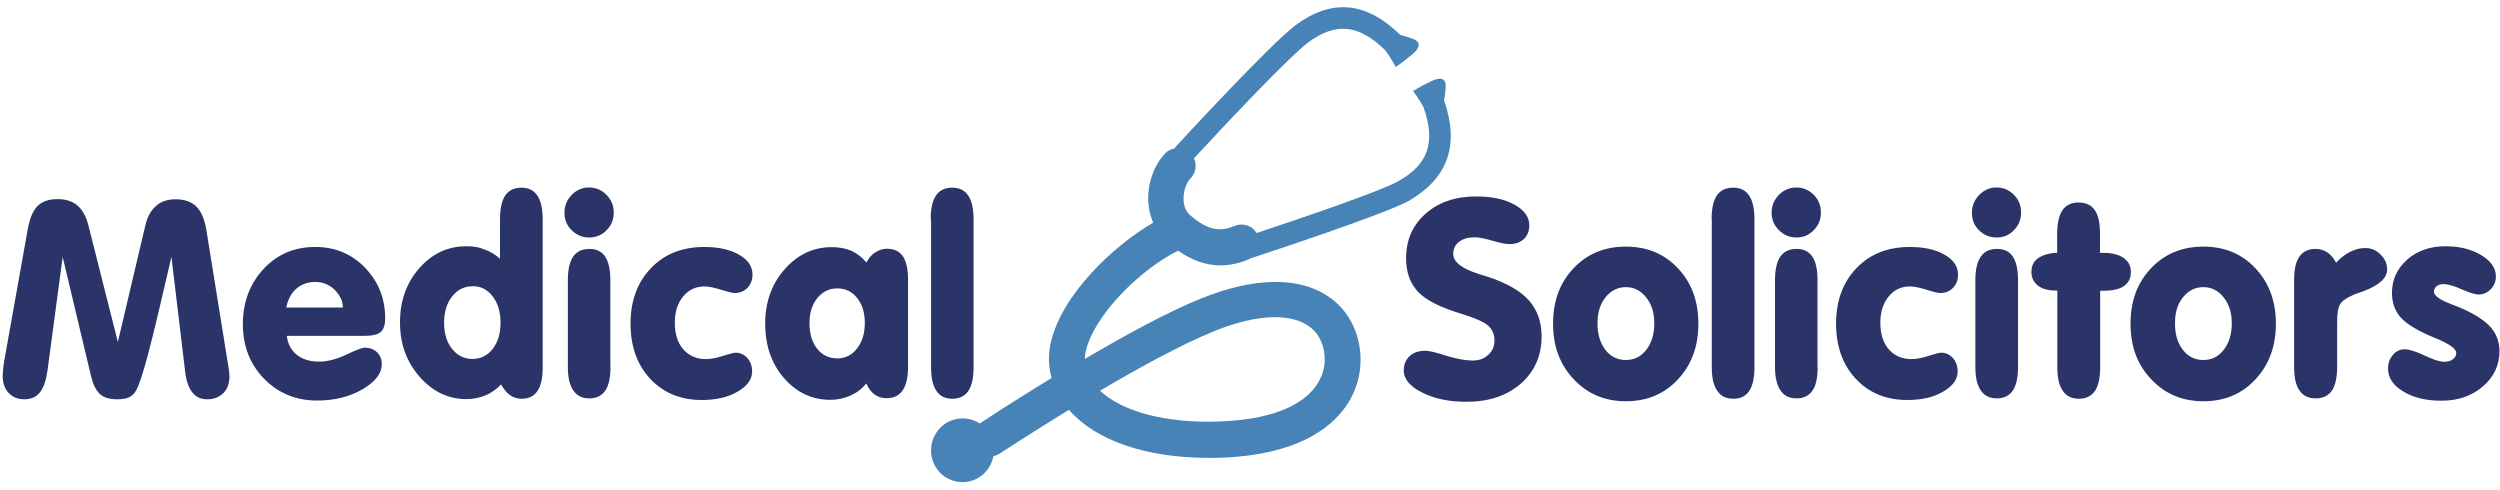 <svg xmlns="http://www.w3.org/2000/svg" xmlns:xlink="http://www.w3.org/1999/xlink" xml:space="preserve" id="Layer_1" x="0" y="0" style="enable-background:new 0 0 1400 274.2" version="1.1" viewBox="0 0 1400 274.2"><style>.st0{clip-path:url(#SVGID_00000067216363376611052350000002739949371298482560_)}</style><switch><g><defs><path id="SVGID_1_" d="M0 0h1400v274.2H0z"/></defs><clipPath id="SVGID_00000143581300549327673160000013774300632699870081_"><use xlink:href="#SVGID_1_" style="overflow:visible"/></clipPath><g style="clip-path:url(#SVGID_00000143581300549327673160000013774300632699870081_)"><path d="m2.2 203 13.3-74.4c1.1-6.2 2.9-10.6 5.5-13.2 2.6-2.6 6.4-3.9 11.2-3.9 4.7 0 8.4 1.2 11.2 3.6 2.8 2.4 4.8 6.1 6.1 11.1L66 191.5l15.4-65.3c1.1-4.8 3.1-8.4 6-10.9 2.8-2.5 6.5-3.7 10.9-3.7 5.1 0 9 1.4 11.7 4.1 2.7 2.7 4.7 7.3 5.7 13.9l12.1 75.1.5 3.2.2 2.7c0 4-1.1 7.2-3.4 9.5s-5.3 3.5-9.1 3.5c-3.4 0-6.2-1.2-8.1-3.6-2-2.3-3.4-6-4.1-10.9L96 143.9c-6 26-10.4 44.5-13.3 55.3-2.9 10.8-5.2 17.5-6.8 20-1 1.6-2.3 2.7-3.9 3.4-1.6.7-3.8 1-6.4 1-4.2 0-7.4-.9-9.5-2.8-2.2-1.9-3.8-5.1-5-9.7l-16-67.2-8.5 63.6c-.8 5.6-2.2 9.7-4.3 12.3-2.1 2.6-5 3.8-8.7 3.8-3.6 0-6.5-1.2-8.7-3.5-2.2-2.3-3.4-5.5-3.4-9.5l.2-3.3.5-4.3zm158.1-30.8H192c0-1.9-.4-3.7-1.3-5.4-.9-1.8-2.1-3.4-3.6-4.8-2.9-2.7-6.7-4.2-10.7-4.1-4.1 0-7.6 1.3-10.5 3.8-2.8 2.5-4.7 6-5.6 10.5zm.3 15.8c.5 4.4 2.3 7.9 5.5 10.6 3.2 2.6 7.4 3.9 12.7 3.9 4.5 0 9.6-1.3 15.1-3.9 5.5-2.6 9-3.9 10.3-3.9 2.9 0 5.2.9 7 2.6 1.8 1.8 2.6 4 2.6 6.7 0 5.1-3.6 9.8-10.8 14-7.2 4.2-15.7 6.3-25.4 6.3-11.9 0-21.8-4.1-29.7-12.2-7.9-8.1-11.9-18.3-11.9-30.6s3.9-22.6 11.6-30.9c7.7-8.3 17.4-12.3 28.9-12.3 11.2 0 20.5 3.9 27.9 11.6 7.5 7.8 11.3 17.2 11.3 28.4 0 3.6-.8 6.1-2.5 7.6s-4.8 2.2-9.5 2.2h-43.1zm88.1-7.2c0 6 1.5 10.9 4.5 14.6 3 3.8 6.8 5.6 11.4 5.6 4.6 0 8.4-1.9 11.3-5.6 2.9-3.7 4.4-8.6 4.4-14.6 0-6.2-1.5-11.1-4.4-14.8-1.3-1.8-3-3.2-4.9-4.3-2-1-4.2-1.5-6.4-1.4-4.6 0-8.4 1.9-11.4 5.7-3 3.7-4.5 8.7-4.5 14.8zm31.9 34.5c-2.5 2.6-5.4 4.7-8.7 6.1-3.4 1.4-7 2.1-10.8 2.1-10.1 0-18.8-4.2-26.1-12.5-7.4-8.4-11-18.5-11-30.5s3.6-22.1 10.8-30.3c7.2-8.2 16-12.3 26.3-12.3 2 0 3.7.1 5.3.4 1.6.2 3.2.7 4.9 1.4 3.2 1.1 6.2 2.9 8.7 5.2v-22.1c0-5.9 1-10.4 2.9-13.3 2-2.9 5-4.4 9.1-4.4 3.9 0 6.9 1.4 8.9 4.4 2 2.9 3 7.4 3 13.3v82.9c0 5.9-.9 10.3-2.9 13.2-1.9 2.9-4.9 4.4-8.9 4.4-2.4 0-4.6-.7-6.5-2-1.9-1.4-3.5-3.4-5-6zm61.3-9.8c0 5.9-1 10.3-2.9 13.2-2 2.9-4.9 4.4-8.9 4.4s-7-1.4-9-4.4c-2.1-2.9-3.1-7.3-3.1-13.2v-48.6c0-5.9 1-10.2 2.9-13.1 2-2.9 5-4.4 9.1-4.4 4 0 7 1.4 8.9 4.3 1.9 2.9 2.9 7.3 2.9 13.2v48.6zM316.1 119c0-3.8 1.4-7.1 4.1-9.9 1.3-1.3 2.8-2.4 4.5-3.1 1.7-.7 3.5-1.1 5.3-1 3.7 0 7 1.4 9.6 4.1 2.7 2.7 4.1 6 4.1 9.9 0 3.9-1.3 7.2-4 9.9-2.6 2.7-5.9 4.1-9.7 4.1-1.8 0-3.6-.3-5.3-1-1.7-.7-3.2-1.7-4.5-3-1.3-1.3-2.4-2.8-3.1-4.5-.7-1.8-1-3.7-1-5.5zm37 62.2c0-12.7 3.8-23.1 11.4-31 7.6-8 17.6-11.9 30-11.9 8 0 14.5 1.5 19.5 4.4 5 2.9 7.4 6.6 7.4 11.1 0 3-1 5.4-2.8 7.4-1.9 1.9-4.3 2.9-7.2 2.9-1.1 0-3.6-.6-7.5-1.8-3.9-1.2-7-1.9-9.4-1.9-4.9 0-8.9 1.9-12 5.7-3.1 3.8-4.6 8.7-4.6 14.7 0 6.2 1.6 11.2 4.7 14.8 3.2 3.6 7.4 5.5 12.8 5.5 2.6 0 5.8-.6 9.5-1.8 3.7-1.2 6.1-1.8 7-1.8 2.6 0 4.8 1 6.6 3 1.8 2 2.7 4.5 2.7 7.5 0 4.4-2.7 8.2-8.1 11.3-5.4 3.2-12.1 4.7-20.2 4.7-11.8 0-21.4-4-28.8-11.9-7.3-7.8-11-18.2-11-30.9zm100.2-.3c0 5.9 1.4 10.7 4.3 14.4 2.9 3.6 6.6 5.4 11.3 5.4 4.4 0 8.1-1.8 11-5.5 2.9-3.7 4.4-8.5 4.4-14.3 0-5.7-1.4-10.4-4.3-14-2.8-3.6-6.6-5.4-11.1-5.4s-8.2 1.8-11.2 5.4c-2.9 3.7-4.4 8.3-4.4 14zm31.8 33.8c-2.3 3-5.4 5.3-8.8 6.8-3.6 1.6-7.4 2.4-11.3 2.4-10.3 0-18.9-4.1-26-12.2-7-8.1-10.5-18.3-10.5-30.5 0-12 3.6-22.1 10.9-30.4 7.3-8.3 16.1-12.4 26.5-12.4 4.1 0 7.7.7 10.8 2 3.1 1.4 5.9 3.5 8.5 6.6 1.3-2.5 2.9-4.4 5-5.7 2-1.3 4.2-2 6.5-2 4 0 7 1.4 8.9 4.2 2 2.9 2.9 7.3 2.9 13.3v48.6c0 5.9-1 10.3-3 13.2-2 2.9-4.9 4.4-8.9 4.4-2.7 0-4.9-.7-6.7-2-1.9-1.3-3.5-3.4-4.8-6.3zm36.1-92c0-6 1-10.4 3-13.3 2-2.9 5-4.3 9.1-4.3 3.9 0 6.9 1.4 8.9 4.4 2 2.9 3 7.4 3 13.3v82.9c0 5.9-1 10.3-2.9 13.2-2 2.9-4.9 4.4-8.9 4.4s-7-1.4-9-4.4c-2-2.9-3-7.3-3-13.2v-83zm342.1 65.6c0 10.9-3.9 19.7-11.6 26.5-7.8 6.8-17.9 10.2-30.5 10.2-9.7 0-18-1.7-24.8-5.2-6.9-3.4-10.3-7.6-10.3-12.3 0-3.3 1.1-6 3.3-8.1 2.2-2 5.2-3 8.9-3 1.8 0 5.7.9 11.6 2.8 5.9 1.8 10.8 2.7 14.8 2.7 3.5 0 6.4-1 8.7-3.2 2.4-2.1 3.5-4.8 3.5-8.1 0-3.4-1.2-6.2-3.6-8.3-2.4-2.1-7.5-4.3-15.3-6.7-11.3-3.4-19.3-7.4-23.8-12.1-4.5-4.7-6.8-11-6.8-18.9 0-10.1 3.6-18.4 10.9-24.9 7.3-6.5 16.8-9.7 28.5-9.7 8.6 0 15.7 1.5 21.3 4.6 5.5 3.1 8.3 6.9 8.3 11.5 0 3.3-1 5.8-3 7.7-2 1.9-4.7 2.9-8.1 2.9-2 0-5.2-.6-9.5-1.9-4.4-1.3-7.7-1.9-9.9-1.9-3.7 0-6.6.8-8.8 2.5-2.2 1.7-3.3 4-3.3 6.8 0 4.5 4.8 8.2 14.5 11.3l5.2 1.6c10.3 3.4 17.9 7.8 22.7 13.1 4.7 5.4 7.1 12.1 7.1 20.1zm31.3-7.3c0 6.2 1.5 11.1 4.4 14.9 2.9 3.8 6.8 5.7 11.5 5.7s8.5-1.9 11.4-5.7c3-3.8 4.5-8.8 4.5-14.9 0-5.9-1.5-10.7-4.6-14.5-3-3.8-6.8-5.7-11.3-5.7-4.6 0-8.4 1.9-11.4 5.7-3 3.7-4.5 8.5-4.5 14.5zm-24.9.3c0-12.7 3.8-23 11.5-31.1 7.7-8.1 17.4-12.1 29.3-12.1 11.8 0 21.5 4 29.1 12.1 7.7 8.1 11.5 18.5 11.5 31.1 0 12.6-3.8 22.9-11.4 31.1-7.6 8.2-17.3 12.3-29.2 12.3-11.8 0-21.5-4.1-29.2-12.3-7.7-8.1-11.6-18.5-11.6-31.1zm88.8-58.6c0-6 1-10.4 3-13.3 2-2.9 5-4.3 9.1-4.3 3.9 0 6.9 1.4 8.9 4.4 2 2.9 3 7.4 3 13.3v82.9c0 5.9-1 10.3-2.9 13.2-1.9 2.9-4.9 4.4-8.9 4.4s-7-1.4-9-4.4c-2.1-2.9-3.1-7.3-3.1-13.2v-83zm59.4 82.8c0 5.9-.9 10.3-2.9 13.2-1.9 2.9-4.9 4.4-8.9 4.4s-7-1.4-9-4.4c-2-2.9-3.1-7.3-3.1-13.2v-48.6c0-5.9 1-10.2 2.9-13.1 2-2.9 5-4.4 9.1-4.4 4 0 7 1.4 8.9 4.3 2 2.9 2.9 7.3 2.9 13.2v48.6zM992.1 119c0-3.8 1.4-7.1 4.1-9.9 2.8-2.8 6-4.1 9.8-4.1 3.7 0 7 1.4 9.7 4.1 2.7 2.7 4 6 4 9.9 0 3.9-1.3 7.2-4 9.9-1.3 1.3-2.8 2.4-4.4 3.1-1.7.7-3.5 1-5.3 1-3.8 0-7.1-1.4-9.8-4.1-1.3-1.3-2.4-2.8-3.1-4.5-.7-1.7-1-3.6-1-5.4zm36.1 62.2c0-12.7 3.8-23.1 11.4-31 7.6-8 17.6-11.9 30-11.9 8 0 14.5 1.5 19.5 4.4 5 2.9 7.4 6.6 7.4 11.1 0 3-.9 5.4-2.8 7.4-1.9 1.9-4.3 2.9-7.2 2.9-1.1 0-3.7-.6-7.5-1.8-3.9-1.2-7-1.9-9.4-1.9-4.9 0-8.9 1.9-12 5.7-3.1 3.8-4.6 8.7-4.6 14.7 0 6.2 1.6 11.2 4.7 14.8 3.2 3.6 7.4 5.5 12.8 5.5 2.6 0 5.8-.6 9.5-1.8 3.8-1.2 6.1-1.8 7-1.8 2.6 0 4.8 1 6.6 3 1.8 2 2.7 4.5 2.7 7.5 0 4.4-2.7 8.2-8.1 11.3-5.4 3.2-12.1 4.7-20.2 4.7-11.8 0-21.4-4-28.8-11.9-7.3-7.8-11-18.2-11-30.9zm101.9 24.3c0 5.9-1 10.3-2.9 13.2-2 2.9-4.9 4.4-8.9 4.4s-7-1.4-9-4.4c-2.1-2.9-3.1-7.3-3.1-13.2v-48.6c0-5.9 1-10.2 3-13.1 1.9-2.9 5-4.4 9.1-4.4 4 0 7 1.4 8.9 4.3 1.9 2.9 2.9 7.3 2.9 13.2v48.6zm-25.8-86.5c0-3.8 1.4-7.1 4.1-9.9 1.3-1.3 2.8-2.4 4.5-3.1s3.5-1.1 5.3-1c3.7 0 6.9 1.4 9.6 4.1 2.7 2.7 4 6 4 9.9 0 3.9-1.3 7.2-4 9.9-1.2 1.3-2.8 2.4-4.4 3.1-1.7.7-3.5 1-5.3 1-1.8 0-3.6-.3-5.3-1-1.7-.7-3.2-1.7-4.5-3-1.3-1.3-2.4-2.8-3.1-4.5-.6-1.8-1-3.7-.9-5.5zm47.7 43.7h-.9c-4.2 0-7.5-.9-9.9-2.8-2.4-1.9-3.6-4.4-3.6-7.6 0-3.3 1.2-5.9 3.6-7.6 1.4-1 2.9-1.7 4.6-2.2 1.9-.6 4-.9 6.2-.9V131c0-5.9 1-10.4 3-13.3 2-2.9 5-4.3 9.1-4.3 4 0 7 1.4 9 4.3s2.9 7.3 2.9 13.3v10.6h2.1c4.8 0 8.5 1 11.2 2.9 2.7 1.9 4 4.5 4 7.9 0 3.4-1.3 6-3.9 7.8-2.6 1.8-6.4 2.6-11.4 2.6h-1.9v42.9c0 5.9-1 10.3-2.9 13.2-2 2.9-5 4.4-9 4.4s-7-1.4-9-4.4c-2.1-2.9-3.1-7.3-3.1-13.2v-43zm66 18.3c0 6.2 1.4 11.1 4.4 14.9 2.9 3.8 6.8 5.7 11.5 5.7s8.5-1.9 11.4-5.7c3-3.8 4.5-8.8 4.5-14.9 0-5.9-1.5-10.7-4.6-14.5-3-3.8-6.8-5.7-11.3-5.7-4.6 0-8.4 1.9-11.4 5.7-3.1 3.7-4.5 8.5-4.5 14.5zm-24.9.3c0-12.7 3.8-23 11.5-31.1 7.7-8.1 17.4-12.1 29.3-12.1 11.8 0 21.5 4 29.1 12.1 7.7 8.1 11.5 18.5 11.5 31.1 0 12.6-3.8 22.9-11.4 31.1-7.6 8.2-17.3 12.3-29.2 12.3-11.8 0-21.5-4.1-29.2-12.3-7.8-8.1-11.6-18.5-11.6-31.1zm91.6 24.2v-48.6c0-5.9.9-10.2 2.9-13.1 2-2.9 5-4.4 9.1-4.4 2.4 0 4.6.6 6.5 1.9 1.9 1.2 3.6 3.1 5 5.8 2.5-2.7 5.1-4.7 7.9-6.1 1.5-.7 2.9-1.2 4.2-1.6 1.3-.3 2.7-.5 4.3-.5 3.2 0 6.1 1.2 8.5 3.6 2.5 2.4 3.7 5.2 3.7 8.4 0 4.8-4.4 8.8-13.3 12.2-1.1.4-2.2.8-3.5 1.2-1.3.4-2.5 1-3.7 1.6-3 1.4-5.1 3-6 4.8-1 1.8-1.5 5-1.5 9.6v25.2c0 5.9-1 10.3-2.9 13.2-2 2.9-5 4.4-9.1 4.4-4 0-7-1.4-9-4.3-2.1-2.9-3.1-7.3-3.1-13.3zm82.4 18.9c-8.5 0-15.6-1.7-21.3-5.2-5.7-3.4-8.5-7.7-8.5-12.8 0-3 .9-5.5 2.7-7.6 1.8-2.2 4-3.2 6.5-3.2 2.6 0 6.4 1.2 11.3 3.5s8.5 3.5 11 3.5c2 0 3.6-.5 4.8-1.4 1.3-1 1.9-2.1 1.9-3.5 0-2.4-3.8-5.1-11.5-8.3l-1.5-.6c-8.8-3.7-14.9-7.4-18.1-11-3.2-3.6-4.9-8.2-4.9-13.8 0-7.3 2.8-13.5 8.5-18.6 2.8-2.5 6.1-4.4 9.6-5.6 3.6-1.3 7.5-1.9 12-1.9 7.8 0 14.5 1.7 19.9 5 5.5 3.3 8.2 7.3 8.2 11.9 0 2.9-1 5.2-2.9 7.2-.9.9-2 1.7-3.2 2.2-1.2.5-2.5.8-3.8.7-1.8 0-4.9-1-9.3-2.9-4.4-2-7.8-2.9-10.1-2.9-1.7 0-3 .4-3.9 1.2-.5.3-.9.8-1.1 1.3-.3.5-.4 1.1-.4 1.7 0 2.2 3.2 4.6 9.6 7 2.7 1 5.1 2 7.1 2.9 7 3.2 12.1 6.6 15.3 10.3 3.1 3.7 4.7 8.1 4.7 13.1 0 7.9-3.1 14.5-9.2 19.7-6.3 5.5-14 8.1-23.4 8.1z" style="fill-rule:evenodd;clip-rule:evenodd;fill:#2a3469"/><path d="M679.3 185.7c21-8.6 38.8-10.4 50.1-5.1 5.6 2.6 9.3 6.8 11.2 12.6 1.2 3.7 3.2 13.1-3.5 22.7-5.9 8.5-20 18.8-53.7 20.1-29.9 1.2-54.5-5.2-67.4-17.2 21.7-12.8 45.5-25.8 63.3-33.1zM808.7 56.2c.4-2.6.9-6.1.9-8.3 0-3.6-2.5-5.1-7.7-2.6-6.3 2.9-10.6 5.7-10.6 5.7s3.3 4.2 5.9 9.1c6.9 19.8 2.6 32.1-14.4 41.5-10.1 5.6-52.3 20-79.1 28.9-1.2-2.1-3.1-3.6-5.4-4.3-2.3-.7-4.7-.6-6.9.3-7.3 3.1-14.3 3.2-24.7-5.8-2.5-2.1-3.8-5.1-3.9-9-.2-5 1.8-9.7 3.9-11.8 1.4-1.4 2.4-3.3 2.7-5.3.4-2 .1-4.1-.8-5.9 18.6-20.2 53.8-57.3 63.8-64.8 15.6-11.6 28.5-10.3 43.4 4.3 3.3 4.5 5.8 9.3 5.8 9.3s4.3-2.8 9.6-7.3c4.3-3.7 4.1-6.6.8-8.1-2-.9-5.4-1.9-7.9-2.6C765 .8 745.7-.9 725.4 14.2c-13.8 10.3-65 65.7-67.1 68.1-.2.3-.3.6-.5.8-1.9.4-3.7 1.1-5.1 2.6-6.3 6.4-10 16.6-9.7 26.7.2 4.4 1.2 8.6 2.8 12.3-22.3 12.9-51.3 40.3-57.4 67.3-1.5 6.5-1.3 13.3.5 19.7-13.5 8.2-26.8 16.6-40 25.3-.1 0-.1.1-.2.2-2.9-1.9-6.2-2.9-9.7-2.9-2.3 0-4.6.5-6.8 1.4-2.1.9-4.1 2.2-5.7 3.9s-2.9 3.6-3.8 5.8c-.9 2.2-1.3 4.5-1.3 6.8s.4 4.6 1.3 6.8 2.2 4.1 3.8 5.8c1.6 1.6 3.6 3 5.7 3.8 2.1.9 4.5 1.4 6.8 1.4 8.7 0 15.8-6.3 17.3-14.6 1.2-.2 2.4-.7 3.5-1.4.4-.2 16.9-11.1 38.8-24.5 15 17.2 43.1 26.9 78.2 26.9 2.5 0 5 0 7.5-.1 41.9-1.6 60.8-16.5 69.3-28.6 8.3-11.9 10.5-26.6 6.1-40.4-3.6-11.1-11.1-19.6-21.7-24.6-11.5-5.4-32.4-9-66 4.7-18.5 7.5-42.6 20.7-64.5 33.6 0-1.4.2-2.8.5-4.2 4.6-20.4 30.8-46.1 51.7-56.4 7.8 5.4 15.6 8.2 23.6 8.2 5.3 0 10.6-1.1 16-3.4l1.2-.6c10.3-3.4 74.2-24.4 88.4-32.1 21.9-12.7 28.5-31 19.8-56.3z" style="fill-rule:evenodd;clip-rule:evenodd;fill:#4783b7"/></g></g></switch></svg>